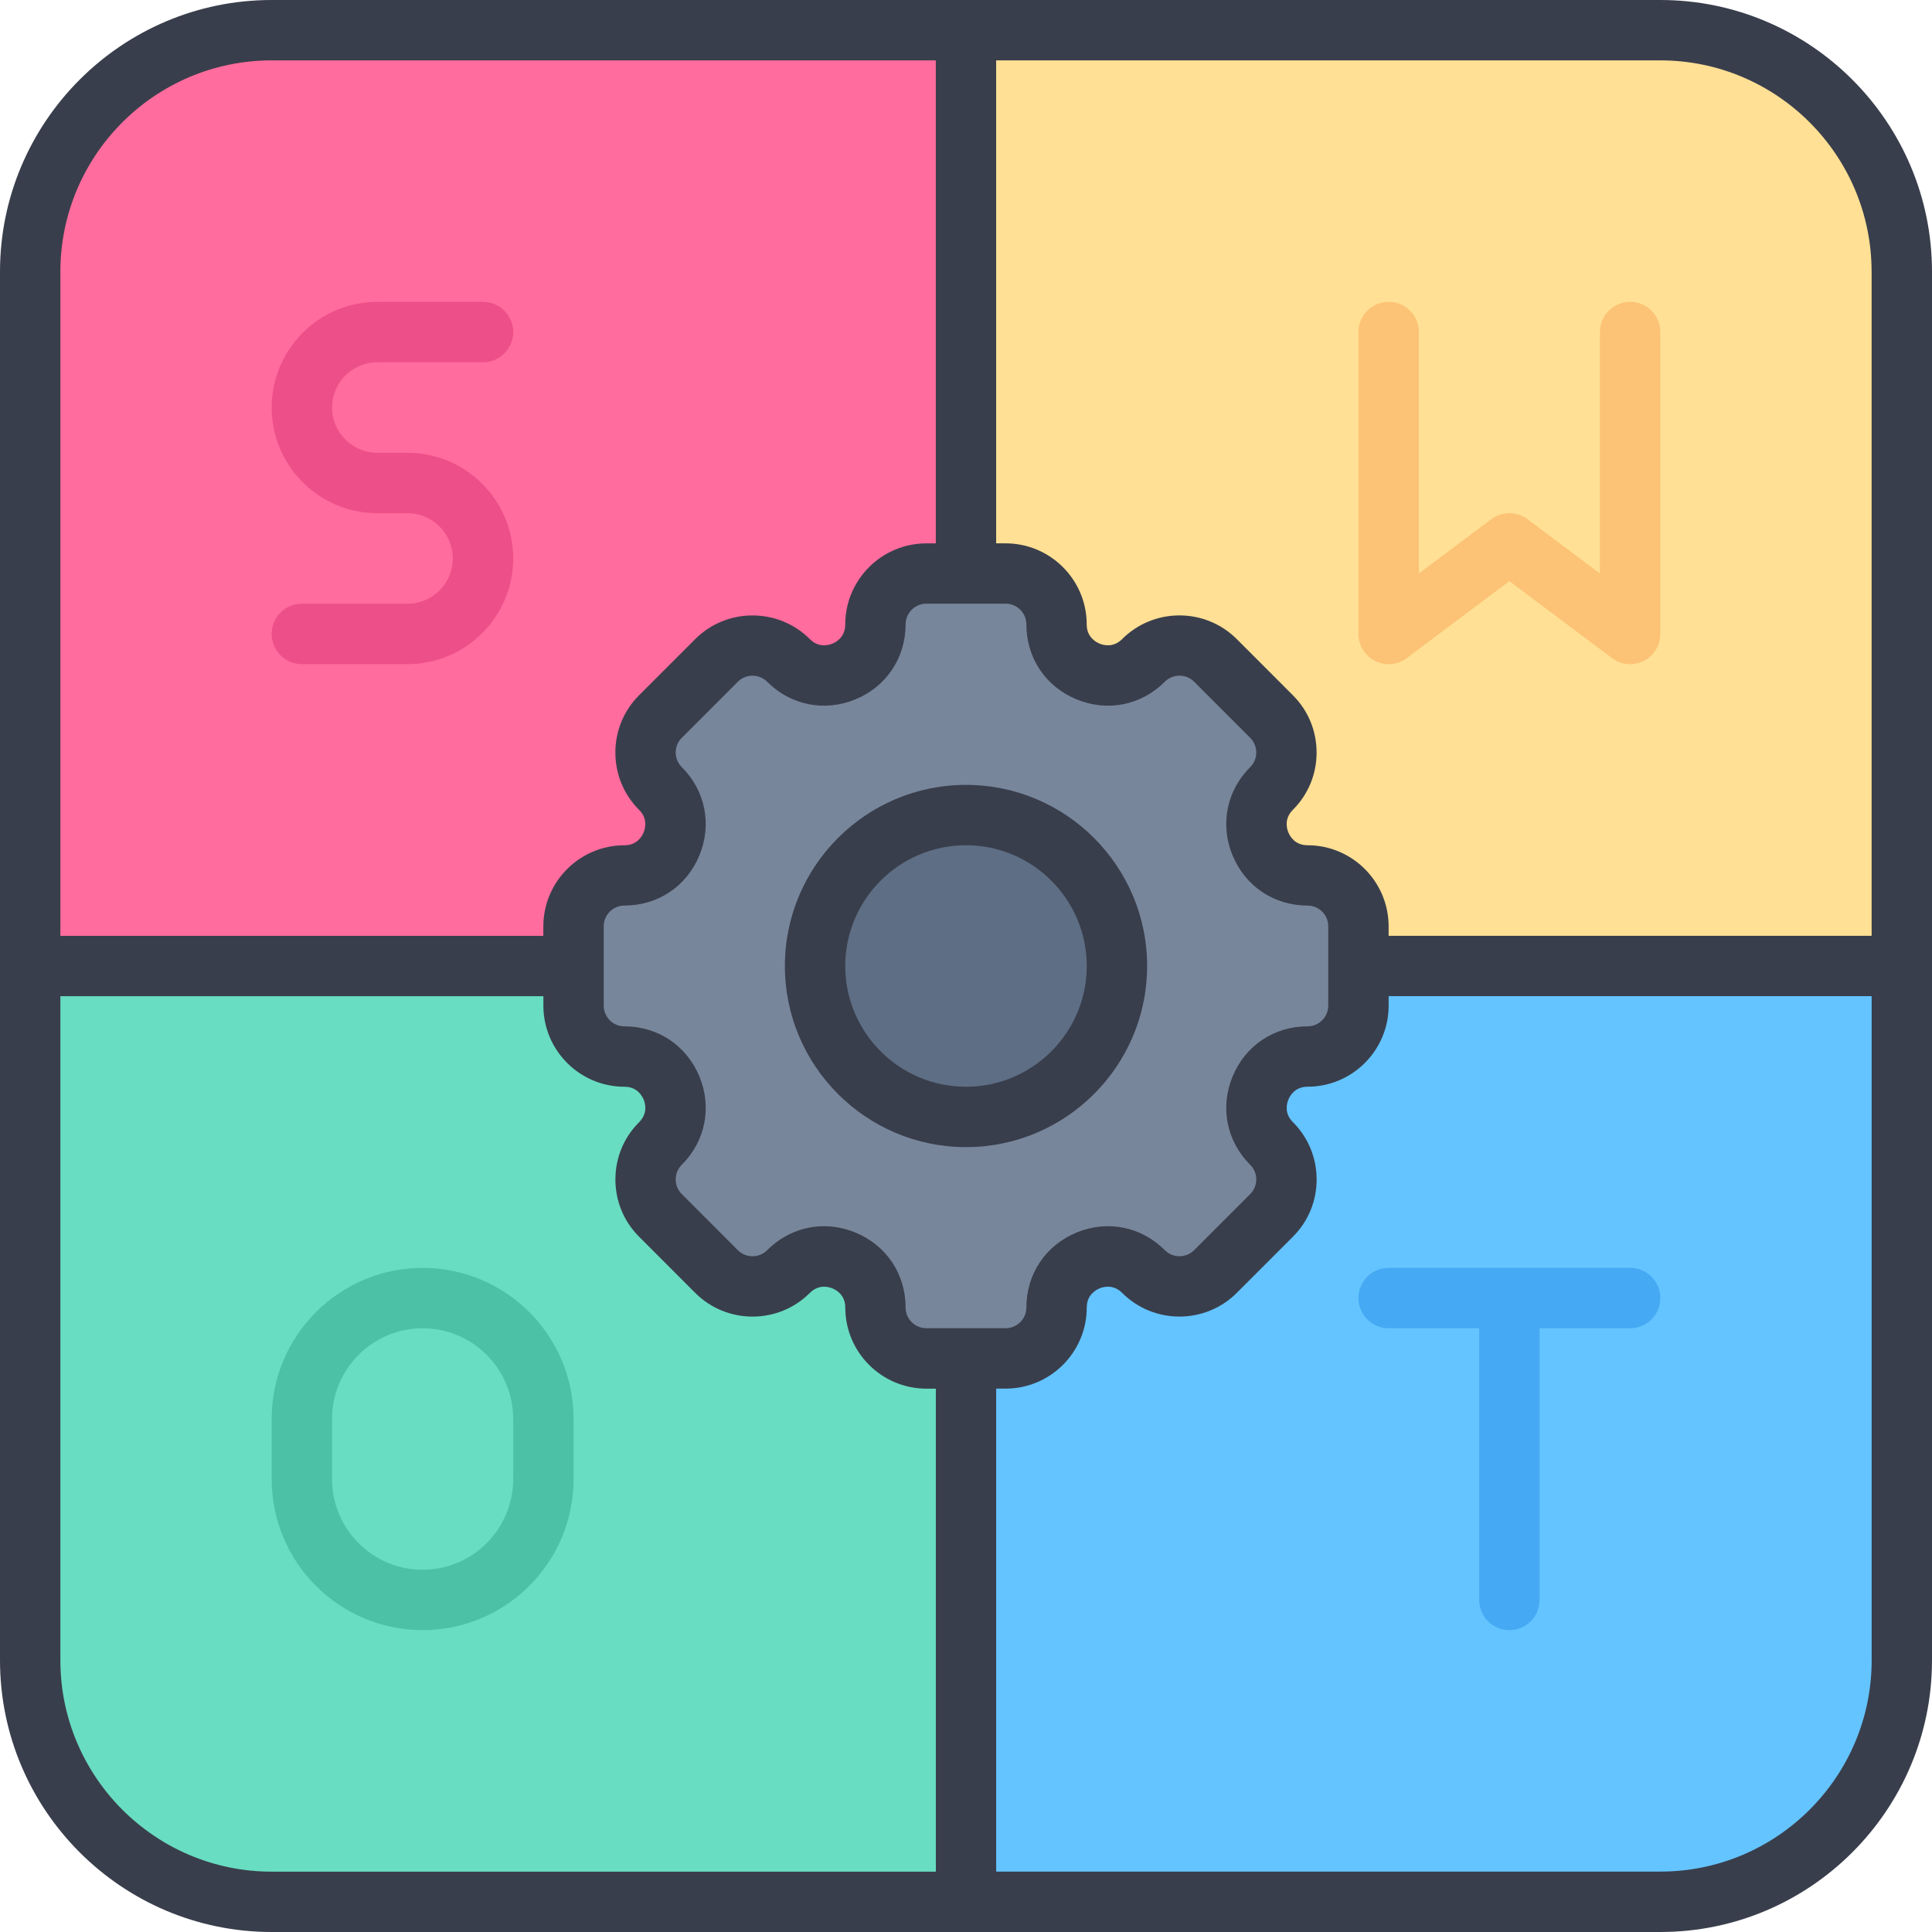 <?xml version="1.0" ?><svg xmlns="http://www.w3.org/2000/svg" id="Swot" viewBox="0 0 64 64"><rect x="1" y="1" width="62" height="62" rx="8" ry="8" style="fill:#ff6c9d; stroke-width:0px;"/><path d="M55,1h-23v31h31V9c0-4.411-3.589-8-8-8Z" style="fill:#ffe094; stroke-width:0px;"/><path d="M63,32h-31v31h23c4.411,0,8-3.589,8-8v-23Z" style="fill:#64c4ff; stroke-width:0px;"/><path d="M1,55c0,4.411,3.589,8,8,8h23v-31H1v23Z" style="fill:#68ddc1; stroke-width:0px;"/><path d="M43.314,29c-1.502,0-2.255-1.816-1.192-2.879.659-.659.659-1.726,0-2.385l-1.858-1.858c-.659-.659-1.726-.659-2.385,0-1.062,1.062-2.879.31-2.879-1.192,0-.931-.755-1.686-1.686-1.686h-2.627c-.931,0-1.686.755-1.686,1.686,0,1.502-1.816,2.255-2.879,1.192-.659-.659-1.726-.659-2.385,0l-1.858,1.858c-.659.659-.659,1.726,0,2.385,1.062,1.062.31,2.879-1.192,2.879-.931,0-1.686.755-1.686,1.686v2.627c0,.931.755,1.686,1.686,1.686,1.502,0,2.255,1.816,1.192,2.879-.659.659-.659,1.726,0,2.385l1.858,1.858c.659.659,1.726.659,2.385,0,1.062-1.062,2.879-.31,2.879,1.192,0,.931.755,1.686,1.686,1.686h2.627c.931,0,1.686-.755,1.686-1.686,0-1.502,1.816-2.255,2.879-1.192.659.659,1.726.659,2.385,0l1.858-1.858c.659-.659.659-1.726,0-2.385-1.062-1.062-.31-2.879,1.192-2.879.931,0,1.686-.755,1.686-1.686v-2.627c0-.931-.755-1.686-1.686-1.686Z" style="fill:#78869b; stroke-width:0px;"/><circle cx="32" cy="32" r="5" style="fill:#5e6e84; stroke-width:0px;"/><path d="M55,0H9C4.037,0,0,4.038,0,9v46c0,4.962,4.037,9,9,9h46c4.963,0,9-4.038,9-9V9c0-4.962-4.037-9-9-9ZM62,9v22h-16v-.313c0-1.481-1.205-2.687-2.687-2.687-.414,0-.581-.296-.634-.424s-.145-.455.148-.748c.508-.507.787-1.182.787-1.899,0-.718-.279-1.393-.787-1.899l-1.857-1.859c-1.049-1.047-2.752-1.046-3.799.001-.293.293-.622.201-.748.148-.128-.053-.424-.22-.424-.634,0-1.481-1.205-2.687-2.687-2.687h-.313V2h22c3.859,0,7,3.14,7,7ZM41.414,38.586c.13.129.201.302.201.484,0,.183-.071.355-.201.485l-1.857,1.858c-.268.268-.703.268-.971,0-.783-.783-1.905-1.006-2.928-.582s-1.658,1.375-1.658,2.481c0,.378-.308.687-.687.687h-2.627c-.379,0-.687-.308-.687-.687,0-1.107-.636-2.058-1.658-2.481-.343-.142-.696-.211-1.045-.211-.691,0-1.362.273-1.883.794-.268.268-.703.268-.971,0l-1.857-1.859c-.13-.129-.201-.302-.201-.484,0-.184.071-.356.201-.486.783-.782,1.006-1.904.583-2.927-.424-1.023-1.375-1.659-2.482-1.659-.379,0-.687-.308-.687-.687v-2.627c0-.378.308-.687.687-.687,1.107,0,2.058-.635,2.481-1.659.424-1.022.201-2.145-.582-2.928-.13-.129-.201-.302-.201-.484,0-.183.071-.355.201-.485l1.857-1.858c.268-.268.703-.268.971,0,.783.783,1.905,1.005,2.928.582,1.022-.424,1.658-1.375,1.658-2.481,0-.378.308-.687.687-.687h2.627c.379,0,.687.308.687.687,0,1.107.636,2.058,1.658,2.481,1.022.423,2.145.201,2.928-.583.268-.268.703-.268.971,0l1.857,1.859c.13.129.201.302.201.484,0,.184-.071.356-.201.486-.783.782-1.006,1.904-.583,2.927.424,1.023,1.375,1.659,2.482,1.659.379,0,.687.308.687.687v2.627c0,.378-.308.687-.687.687-1.107,0-2.058.635-2.481,1.659-.424,1.022-.201,2.145.582,2.928ZM9,2h22v16h-.313c-1.481,0-2.687,1.205-2.687,2.687,0,.414-.296.581-.424.634-.127.052-.456.144-.748-.149-1.048-1.047-2.751-1.046-3.799,0l-1.857,1.858c-.508.507-.787,1.182-.787,1.899s.279,1.393.787,1.9c.293.292.201.62.148.748s-.22.424-.634.424c-1.481,0-2.687,1.205-2.687,2.687v.313H2V9c0-3.86,3.141-7,7-7ZM2,55v-22h16v.313c0,1.481,1.205,2.687,2.687,2.687.414,0,.581.296.634.424s.145.455-.148.748c-.508.507-.787,1.182-.787,1.899,0,.718.279,1.393.787,1.899l1.857,1.859c1.05,1.048,2.753,1.046,3.799-.001.293-.292.622-.201.748-.148.128.053.424.22.424.634,0,1.481,1.205,2.687,2.687,2.687h.313v16H9c-3.859,0-7-3.14-7-7ZM55,62h-22v-16h.313c1.481,0,2.687-1.205,2.687-2.687,0-.414.296-.581.424-.634.126-.052.455-.144.748.149,1.048,1.048,2.751,1.046,3.799,0l1.857-1.858c.508-.507.787-1.182.787-1.899s-.279-1.393-.787-1.9c-.293-.292-.201-.62-.148-.748s.22-.424.634-.424c1.481,0,2.687-1.205,2.687-2.687v-.313h16v22c0,3.86-3.141,7-7,7Z" style="fill:#393e4c; stroke-width:0px;"/><path d="M32,26c-3.309,0-6,2.691-6,6s2.691,6,6,6,6-2.691,6-6-2.691-6-6-6ZM32,36c-2.206,0-4-1.794-4-4s1.794-4,4-4,4,1.794,4,4-1.794,4-4,4Z" style="fill:#393e4c; stroke-width:0px;"/><path d="M13.5,20h-3.5c-.553,0-1,.448-1,1s.447,1,1,1h3.5c1.93,0,3.5-1.57,3.5-3.5s-1.57-3.5-3.5-3.5h-1c-.827,0-1.5-.673-1.5-1.5s.673-1.5,1.5-1.5h3.5c.553,0,1-.448,1-1s-.447-1-1-1h-3.5c-1.93,0-3.5,1.57-3.5,3.5s1.57,3.5,3.5,3.5h1c.827,0,1.5.673,1.5,1.5s-.673,1.5-1.5,1.5Z" style="fill:#ed4f88; stroke-width:0px;"/><path d="M45.553,21.895c.339.17.745.133,1.047-.095l3.4-2.55,3.4,2.55c.176.132.388.2.6.2.152,0,.306-.035.447-.105.339-.169.553-.516.553-.895v-10c0-.552-.447-1-1-1s-1,.448-1,1v8l-2.4-1.8c-.355-.267-.844-.267-1.199,0l-2.4,1.8v-8c0-.552-.447-1-1-1s-1,.448-1,1v10c0,.379.214.725.553.895Z" style="fill:#fcc275; stroke-width:0px;"/><path d="M14,42c-2.757,0-5,2.243-5,5v2c0,2.757,2.243,5,5,5s5-2.243,5-5v-2c0-2.757-2.243-5-5-5ZM17,49c0,1.654-1.346,3-3,3s-3-1.346-3-3v-2c0-1.654,1.346-3,3-3s3,1.346,3,3v2Z" style="fill:#4cc1a5; stroke-width:0px;"/><path d="M54,42h-8c-.553,0-1,.448-1,1s.447,1,1,1h3v9c0,.552.447,1,1,1s1-.448,1-1v-9h3c.553,0,1-.448,1-1s-.447-1-1-1Z" style="fill:#45a9f4; stroke-width:0px;"/></svg>